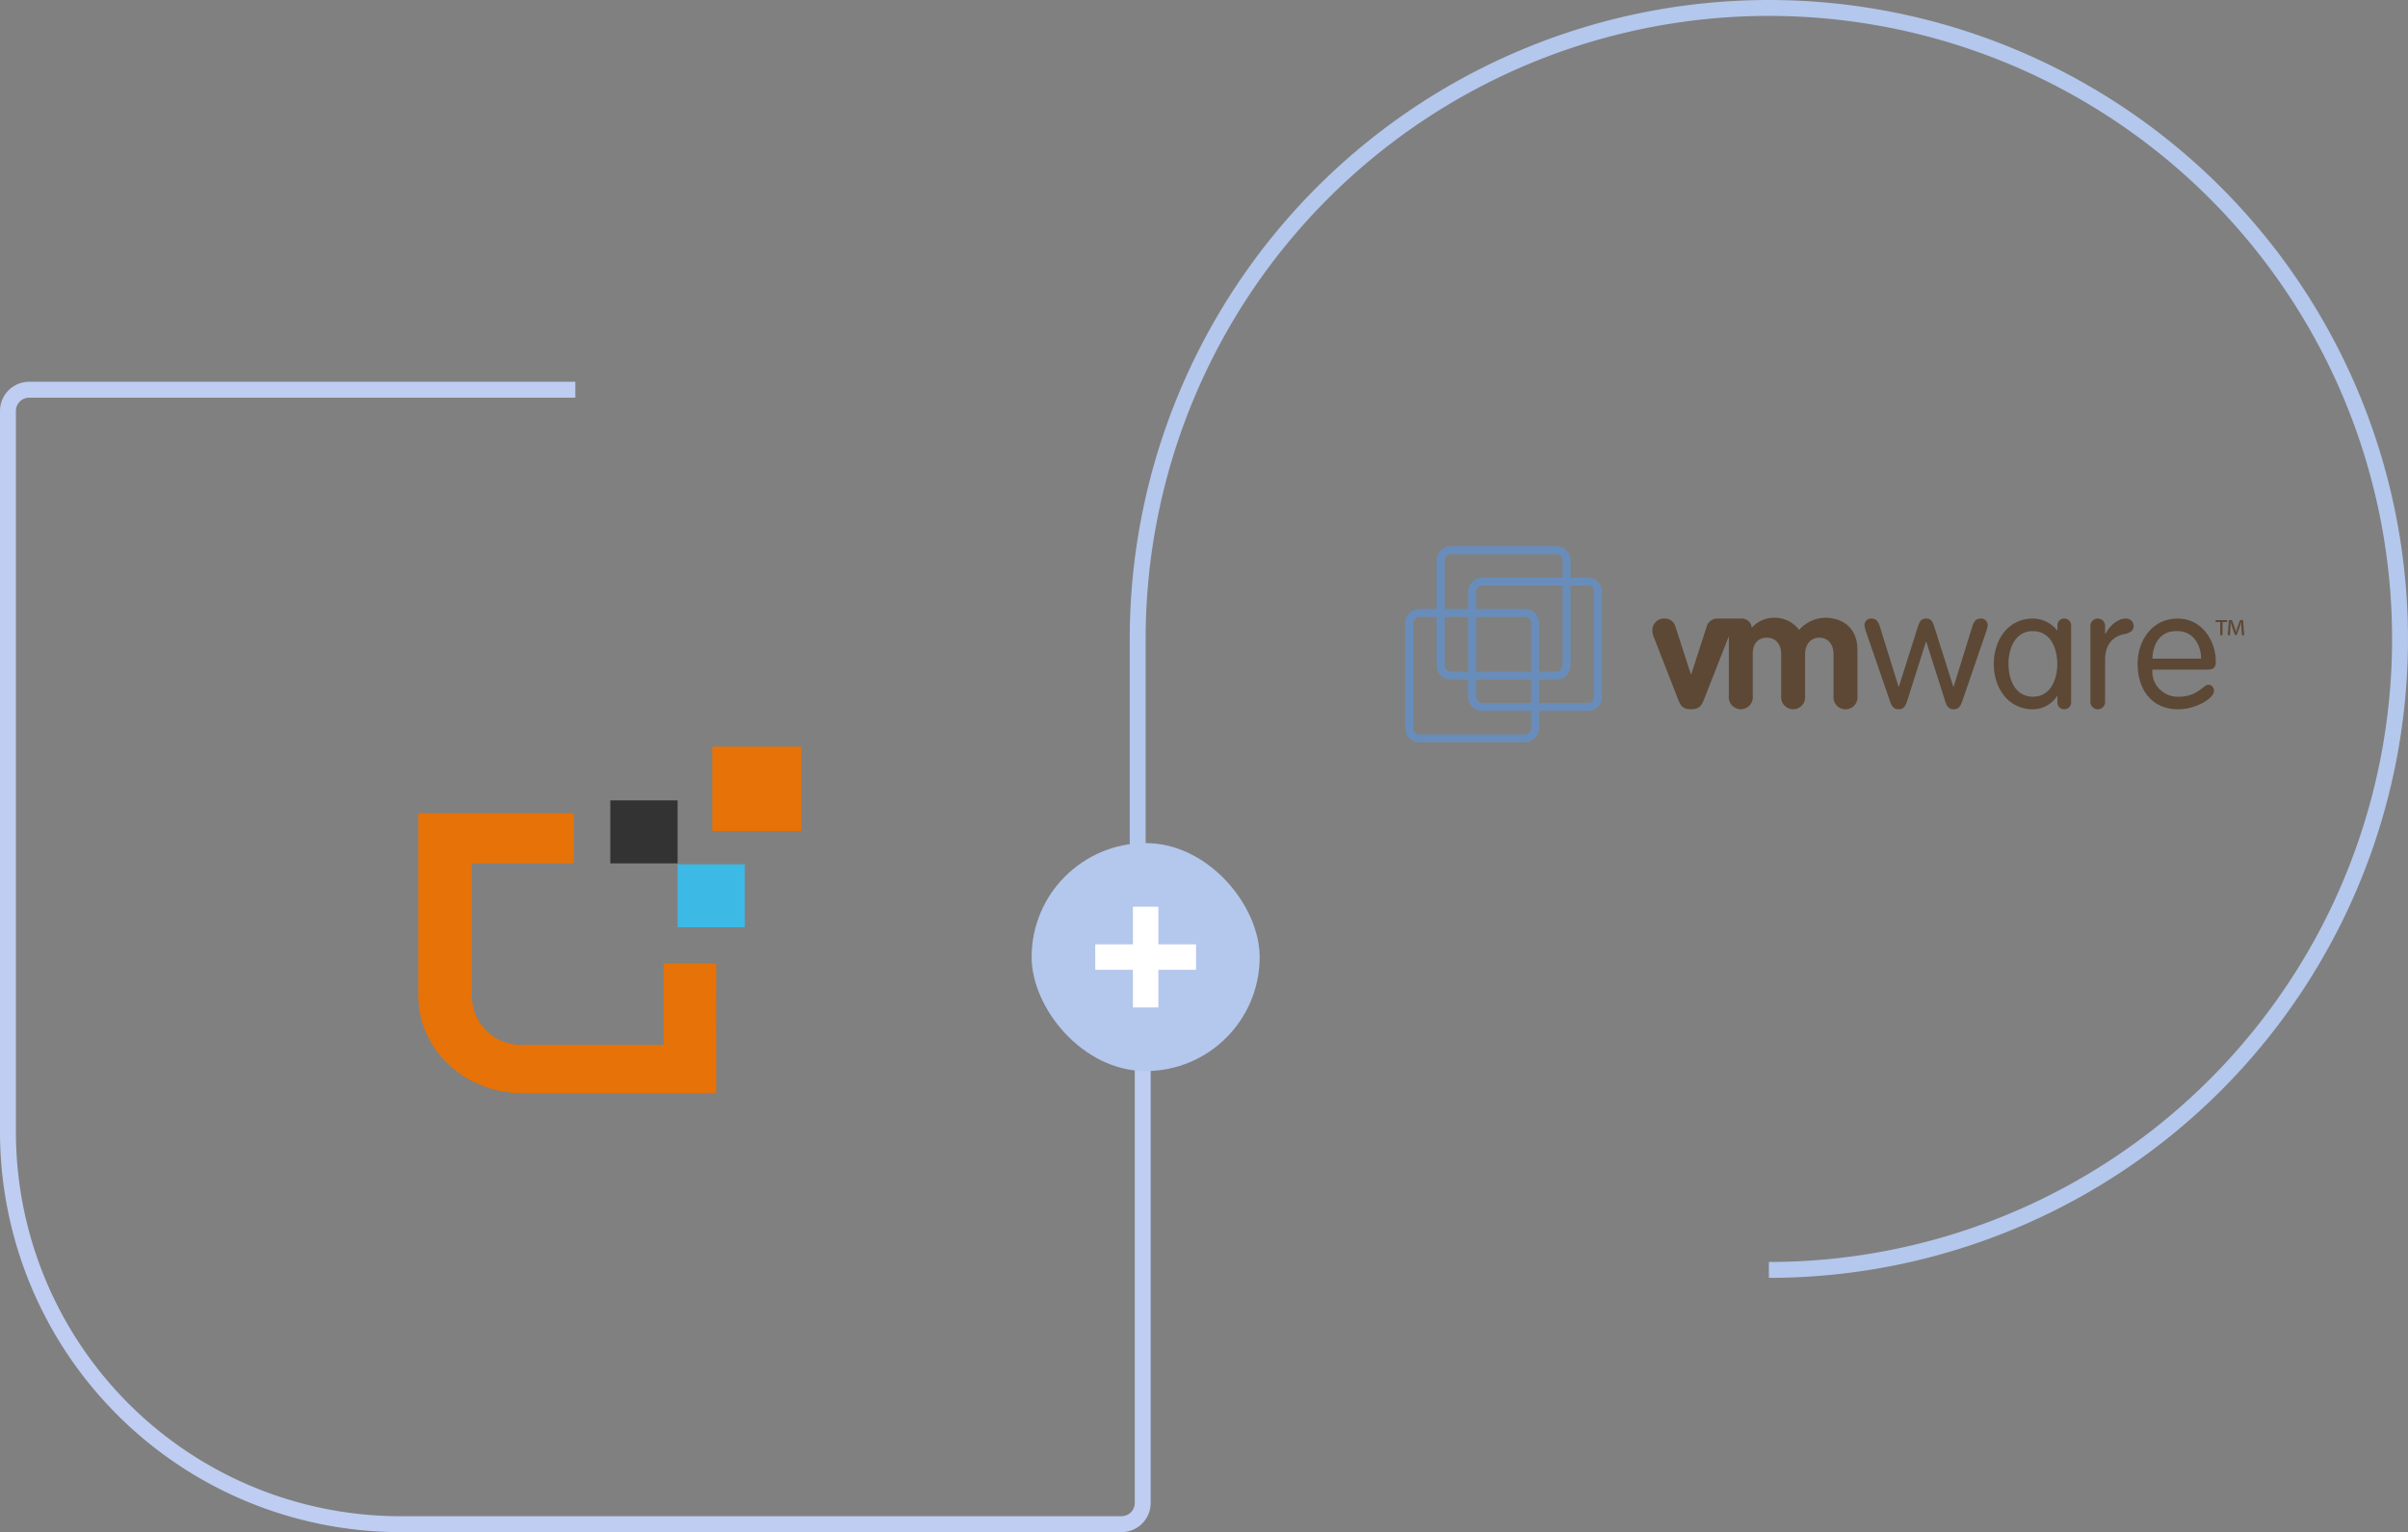 <svg xmlns="http://www.w3.org/2000/svg" width="454" height="288.946" viewBox="0 0 454 288.946">
  <rect x="0" y="0" width="454" height="288.946" fill="#808080" stroke="none"/>
  <g id="platform_vmware_thumbnail" transform="translate(-11.5 -4.5)">
    <path id="Path_1" data-name="Path 1" d="M119.973,78H17a4,4,0,0,0-4,4V217.946a74,74,0,0,0,74,74H222.946a4,4,0,0,0,4-4V184.973" fill="none" stroke="#becdf1" stroke-width="3"/>
    <path id="Path_2" data-name="Path 2" d="M136.639,201.57H109.965a9.294,9.294,0,0,1-9.513-9.084V167.329h19.213V157.9H90.379v34.416c0,10.133,8.767,18.343,19.586,18.343h36.56V186.2h-9.886Z" fill="#e77207"/>
    <path id="Path_3" data-name="Path 3" d="M162.567,145.317H145.779v15.9h16.788Z" fill="#e77207"/>
    <path id="Path_4" data-name="Path 4" d="M139.251,155.449H126.566v11.88h12.685Z" fill="#333"/>
    <path id="Path_5" data-name="Path 5" d="M151.935,167.5H139.251v11.879h12.684Z" fill="#3db9e6"/>
    <path id="Path_6" data-name="Path 6" d="M345,244A119,119,0,1,0,226,125v53" fill="none" stroke="#b4c7ec" stroke-width="3"/>
    <g id="Group" transform="translate(275.893 107.486)">
      <g id="Vector" transform="translate(0.55 0.026)">
        <path id="Path_46" data-name="Path 46" d="M10.841.026A2.684,2.684,0,0,0,8.157,2.7v19.8a2.683,2.683,0,0,0,2.684,2.679H30.71a2.683,2.683,0,0,0,2.685-2.679V2.7A2.686,2.686,0,0,0,30.71.026ZM9.663,22.505V2.7a1.174,1.174,0,0,1,1.179-1.17H30.71A1.175,1.175,0,0,1,31.887,2.7v19.8a1.179,1.179,0,0,1-1.178,1.178H10.841A1.178,1.178,0,0,1,9.663,22.505Z" transform="translate(-2.227 -0.026)" fill="#698dba" fill-rule="evenodd"/>
        <path id="Path_47" data-name="Path 47" d="M18.451,7.62a2.679,2.679,0,0,0-2.678,2.67V30.1a2.679,2.679,0,0,0,2.678,2.674H38.319A2.68,2.68,0,0,0,41,30.1V10.29a2.68,2.68,0,0,0-2.683-2.67ZM17.274,30.1V10.29A1.173,1.173,0,0,1,18.45,9.12H38.318a1.171,1.171,0,0,1,1.176,1.17V30.1a1.17,1.17,0,0,1-1.176,1.172H18.45A1.173,1.173,0,0,1,17.274,30.1Z" transform="translate(-3.905 -1.7)" fill="#698dba" fill-rule="evenodd"/>
        <path id="Path_48" data-name="Path 48" d="M3.233,15.208A2.682,2.682,0,0,0,.55,17.881V37.689a2.678,2.678,0,0,0,2.683,2.674H23.1a2.676,2.676,0,0,0,2.683-2.674V17.881A2.685,2.685,0,0,0,23.1,15.208ZM2.054,37.688V17.88a1.177,1.177,0,0,1,1.179-1.172H23.1a1.178,1.178,0,0,1,1.179,1.172V37.688A1.179,1.179,0,0,1,23.1,38.864H3.233a1.178,1.178,0,0,1-1.179-1.176Z" transform="translate(-0.55 -3.372)" fill="#698dba" fill-rule="evenodd"/>
      </g>
      <path id="Vector_2" d="M70.062,32.706c-.445,1.166-.914,1.883-2.453,1.883s-2.009-.718-2.45-1.883l-4.56-11.7a3.352,3.352,0,0,1-.282-1.32,2.182,2.182,0,0,1,2.359-2.2,2.053,2.053,0,0,1,2.011,1.6l2.891,8.931h.063l2.89-8.931a2.062,2.062,0,0,1,2.011-1.6h4.45a1.906,1.906,0,0,1,2.064,1.726A5.675,5.675,0,0,1,83.3,17.33a5.762,5.762,0,0,1,4.682,2.29,6.832,6.832,0,0,1,4.8-2.29c3.69,0,6.2,2.136,6.2,6.083v8.668a2.269,2.269,0,1,1-4.511,0V24.2c0-1.821-1.017-3.109-2.667-3.109-1.675,0-2.69,1.29-2.69,3.109v7.878a2.267,2.267,0,1,1-4.509,0V24.2c0-1.821-1.02-3.109-2.669-3.109-1.865,0-2.694,1.29-2.694,3.109v7.878a2.267,2.267,0,1,1-4.509,0V20.816Zm30.471-12.926a4.124,4.124,0,0,1-.224-1.066,1.231,1.231,0,0,1,1.326-1.227c.6,0,1.161.216,1.542,1.417l3.553,11.426h.062l3.491-11.018c.381-1.2.628-1.825,1.641-1.825s1.257.628,1.632,1.825l3.494,11.018h.064l3.55-11.426c.381-1.2.948-1.417,1.539-1.417a1.223,1.223,0,0,1,1.321,1.226,4.015,4.015,0,0,1-.22,1.065l-4.589,13.364c-.374,1.067-.815,1.446-1.6,1.446-.759,0-1.227-.378-1.568-1.446l-3.588-11.291H111.9l-3.586,11.291c-.345,1.067-.812,1.446-1.568,1.446-.79,0-1.226-.378-1.608-1.446Zm26.923,6.258c0-2.846,1.2-6.183,4.6-6.183s4.6,3.336,4.6,6.183-1.2,6.18-4.6,6.18S127.456,28.876,127.456,26.039Zm11.808-7.218a1.277,1.277,0,0,0-1.293-1.333,1.252,1.252,0,0,0-1.283,1.333V19.7h-.068a5.849,5.849,0,0,0-4.565-2.21c-4.727,0-7.37,4.1-7.37,8.551s2.644,8.551,7.37,8.551a5.428,5.428,0,0,0,4.565-2.5h.068v1.157a1.254,1.254,0,0,0,1.283,1.34,1.279,1.279,0,0,0,1.293-1.34Zm3.643.144a1.388,1.388,0,1,1,2.77,0v1.419h.065c.625-1.293,2.171-2.891,3.775-2.891a1.407,1.407,0,0,1,1.54,1.412c0,.786-.571,1.286-1.734,1.508-1.637.282-3.646,1.508-3.646,4.744v7.956a1.388,1.388,0,1,1-2.77,0Zm11.675,6.077c.093-2.562,1.315-5.311,4.749-5.185,3.057,0,4.44,2.781,4.44,5.185ZM165,27.114c1.192,0,1.542-.506,1.542-1.473,0-4.051-2.644-8.152-7.211-8.152-4.692,0-7.525,4.008-7.525,8.558,0,4.443,2.333,8.544,7.684,8.544,3.273,0,6.7-2.055,6.7-3.406a1.1,1.1,0,0,0-1-1.23c-1.038,0-1.984,2.266-5.671,2.266a4.765,4.765,0,0,1-4.934-5.105Z" transform="translate(-13.174 -3.814)" fill="#5c4835" fill-rule="evenodd"/>
      <path id="Vector_3" d="M198.706,17.9v.365h-.872v2.493H197.4V18.264h-.866V17.9Zm2.786,2.858-.118-1.714c-.018-.231-.005-.5-.014-.785h-.017c-.071.27-.157.575-.248.824l-.589,1.633h-.338l-.576-1.673c-.075-.234-.146-.519-.217-.785h-.018c-.007.272,0,.518-.018.778l-.1,1.721h-.421l.218-2.858h.582l.553,1.544c.071.218.132.452.2.722h.017a5.3,5.3,0,0,1,.207-.727l.551-1.54h.561l.217,2.858Z" transform="translate(-43.198 -3.94)" fill="#5c4835" fill-rule="evenodd"/>
    </g>
    <rect id="Rectangle_2" data-name="Rectangle 2" width="43" height="43" rx="21.5" transform="translate(206 163.5)" fill="#b4c7ec"/>
    <path id="Path_9" data-name="Path 9" d="M225.1,194.5v-19h4.8v19Zm-7.1-7.1v-4.8h19v4.8Z" fill="#fff"/>
  </g>
</svg>
